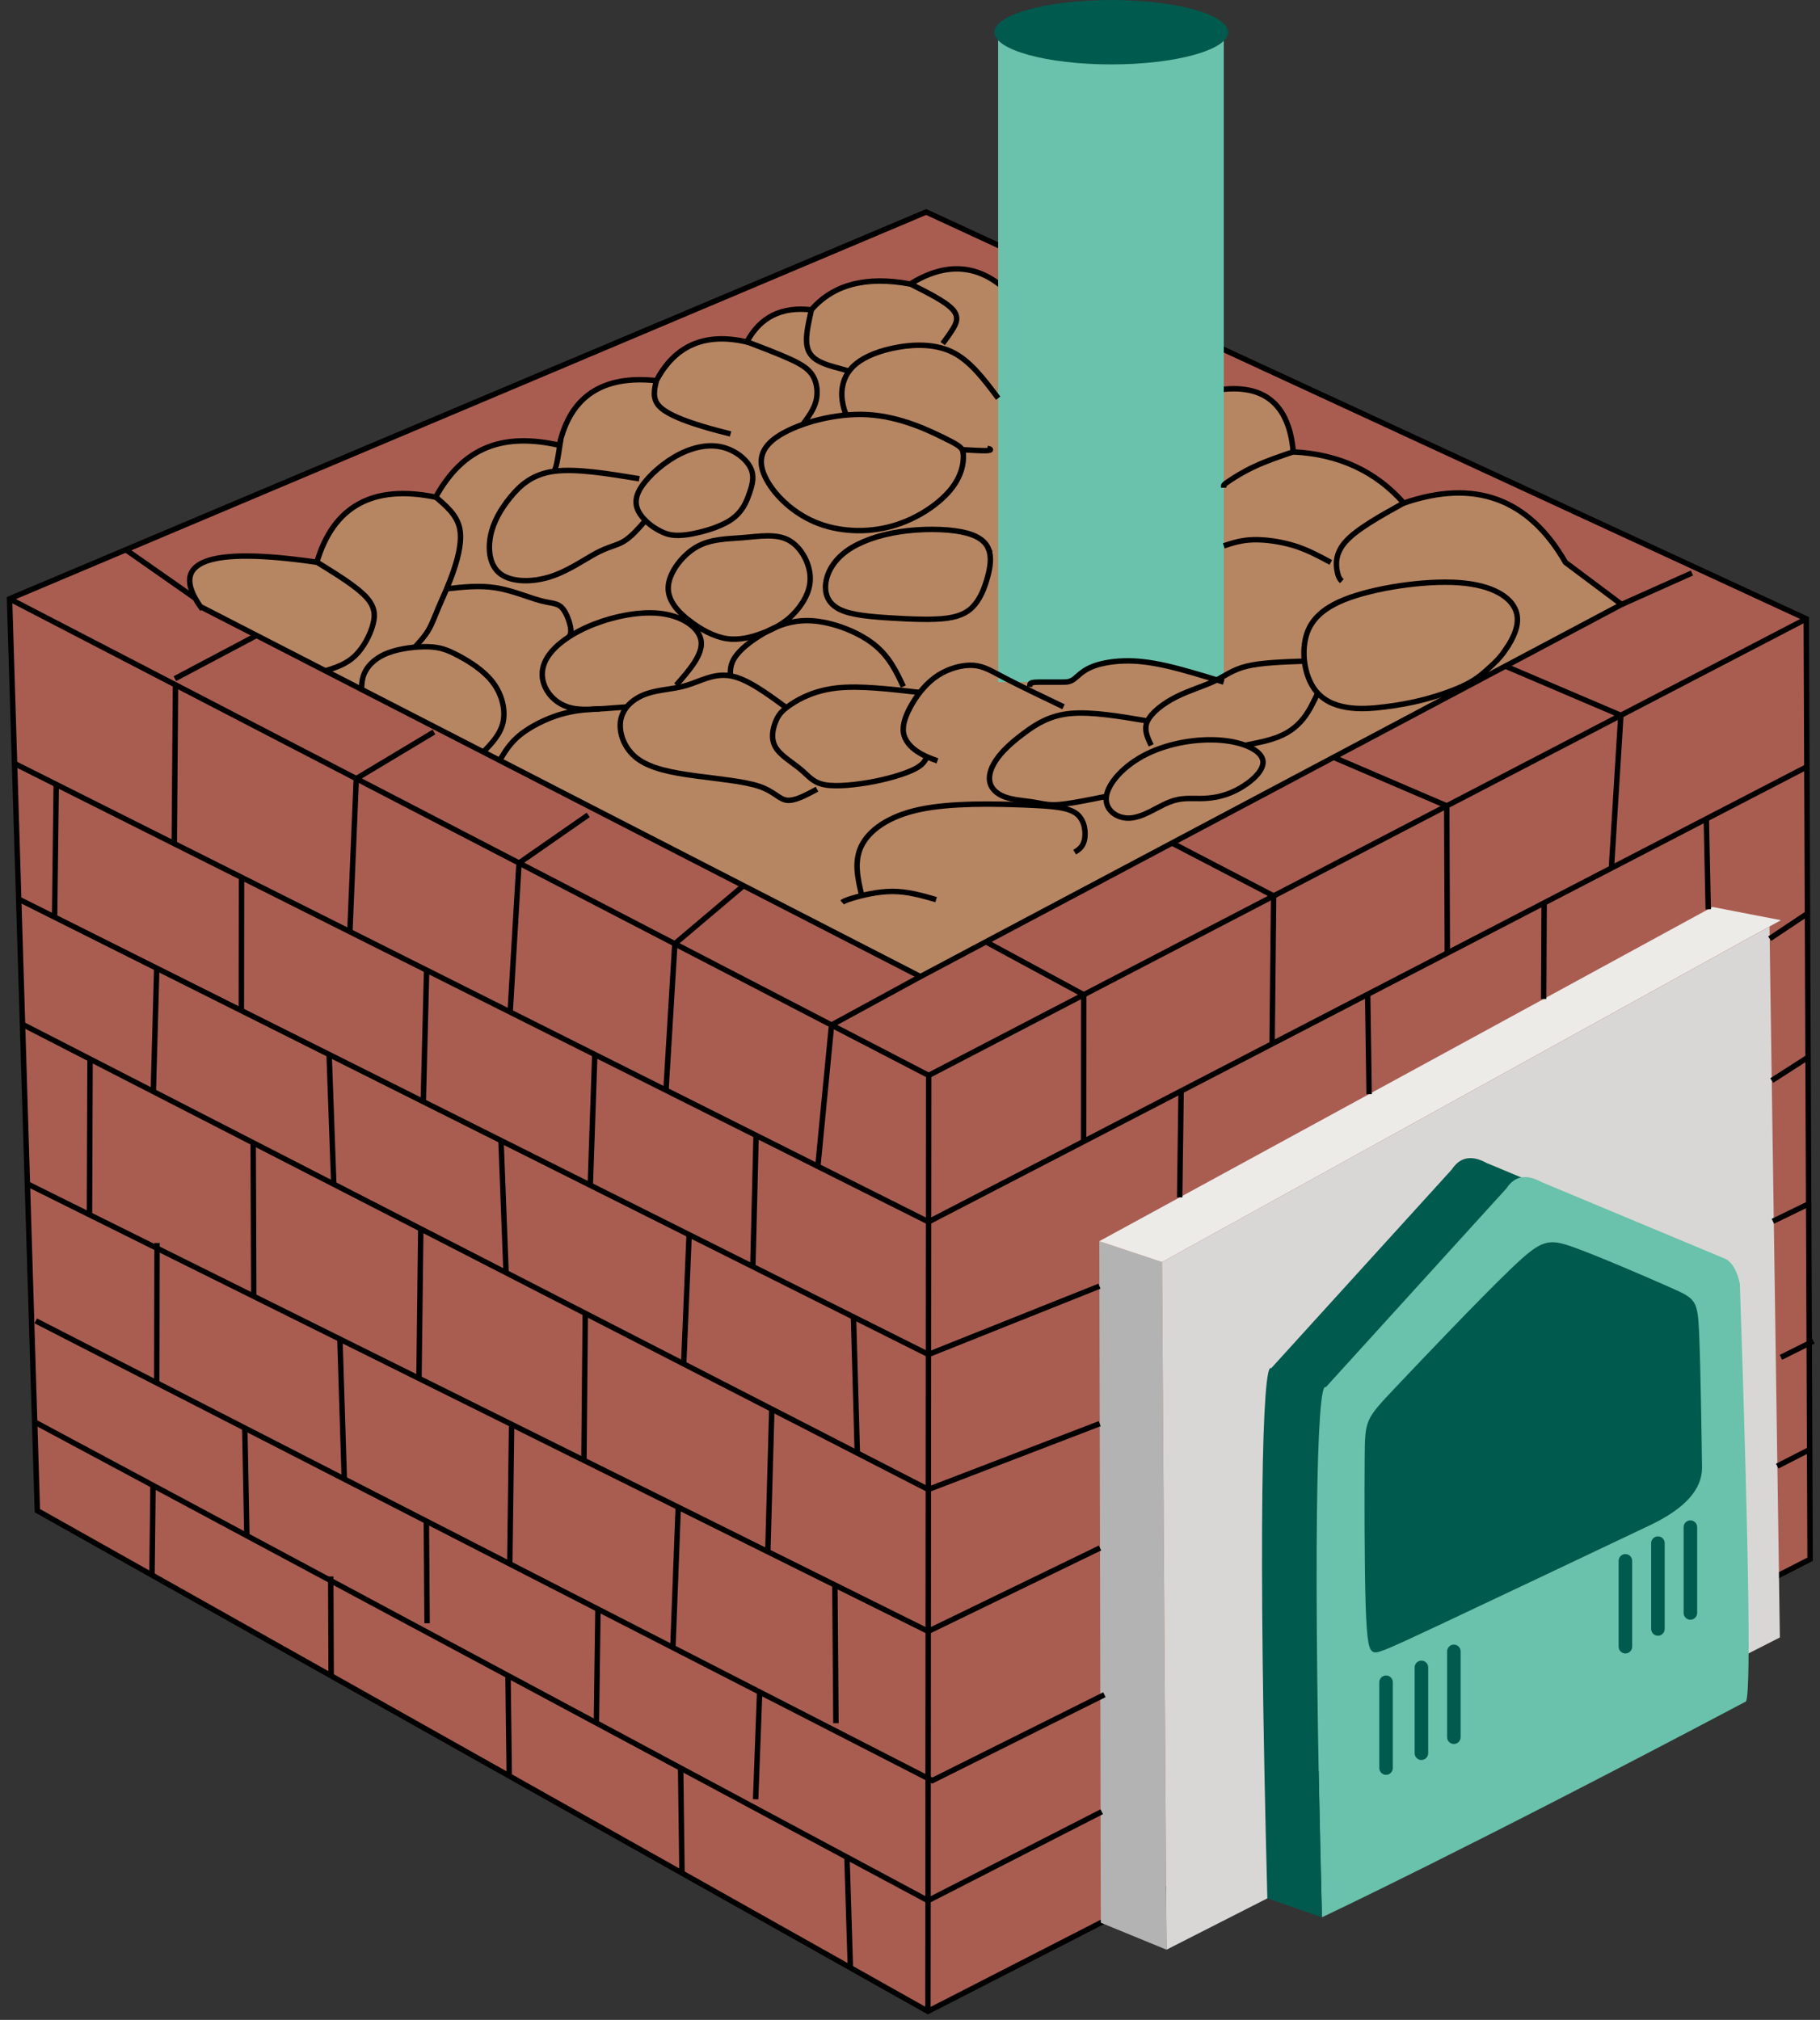 <svg width="191" height="212" viewBox="0 0 191 212" fill="none" xmlns="http://www.w3.org/2000/svg">
<rect x="0" y="0" width="191" height="212" fill="#333333" stroke="none"/>
<path fill-rule="evenodd" clip-rule="evenodd" d="M97.2 22.25L1 62.85L3.92 158.55L97.38 211.1L189.96 163.65L189.56 64.95L97.2 22.25Z" fill="#A95D51" stroke="black" stroke-width="0.57" stroke-miterlimit="22.93"/>
<path fill-rule="evenodd" clip-rule="evenodd" d="M21.061 63.68L96.591 102.5L170.181 63.44C166.261 60.5 164.291 59.03 164.291 59.03C160.421 52.31 154.771 50.24 147.321 52.8C144.361 49.45 140.491 47.66 135.721 47.43C135.291 42.38 132.621 40.21 127.731 40.94C112.891 33.87 105.471 30.33 105.471 30.33C102.501 27.7 99.191 27.53 95.521 29.81C90.911 28.95 87.451 29.85 85.141 32.52C82.021 32.15 79.771 33.28 78.381 35.89C74.011 34.88 70.851 36.23 68.881 39.95C63.231 39.35 59.831 41.61 58.691 46.73C52.891 45.42 48.671 46.83 45.721 52.18C39.151 50.83 34.991 53.11 33.251 59.01C21.751 57.34 17.681 58.9 21.051 63.69L21.061 63.68Z" fill="#B68562" stroke="black" stroke-width="0.57" stroke-miterlimit="22.93"/>
<path fill-rule="evenodd" clip-rule="evenodd" d="M128.43 3.1H104.75V71.59H112.6C113.2 70.7 114.19 69.8 115.8 69.41C117.41 69.01 119.63 69.11 121.69 69.56C123.75 70.01 125.64 70.8 126.73 71.2C127.25 71.39 127.6 71.49 127.82 71.6H128.43V3.11V3.1Z" fill="#6AC1AC"/>
<path fill-rule="evenodd" clip-rule="evenodd" d="M116.619 6.76C123.369 6.76 128.879 5.24 128.879 3.38C128.879 1.52 123.369 0 116.619 0C109.869 0 104.359 1.52 104.359 3.38C104.359 5.24 109.869 6.76 116.619 6.76Z" fill="#005A4D"/>
<path fill-rule="evenodd" clip-rule="evenodd" d="M122.417 204.63L115.527 201.8L115.367 130.27L121.947 132.46L122.417 204.63Z" fill="#B3B3B3"/>
<path fill-rule="evenodd" clip-rule="evenodd" d="M121.947 132.46L115.367 130.27L179.717 95.19L186.897 96.58L121.947 132.46Z" fill="#EDEBE8"/>
<path fill-rule="evenodd" clip-rule="evenodd" d="M122.419 204.63L186.789 171.86L185.699 97.25L121.949 132.46L122.419 204.63Z" fill="#D9D7D5"/>
<path fill-rule="evenodd" clip-rule="evenodd" d="M177.441 176.62C148.161 192.11 133.001 199.24 133.001 199.24C132.001 160.91 132.471 142.77 133.401 143.61C146.041 129.7 152.361 122.74 152.361 122.74C153.221 121.43 154.441 121.2 156.011 122.06C168.941 127.46 175.401 130.16 175.401 130.16C176.101 130.57 176.581 131.43 176.861 132.75C177.851 162.31 178.041 176.93 177.431 176.62H177.441Z" fill="#005A4D"/>
<path fill-rule="evenodd" clip-rule="evenodd" d="M183.171 178.61C153.891 194.1 138.731 201.23 138.731 201.23C137.731 162.9 138.201 144.76 139.131 145.6C151.771 131.69 158.091 124.73 158.091 124.73C158.951 123.42 160.171 123.19 161.741 124.05C174.671 129.45 181.131 132.15 181.131 132.15C181.831 132.56 182.311 133.42 182.591 134.74C183.581 164.3 183.771 178.92 183.161 178.61H183.171Z" fill="#6AC1AC"/>
<path fill-rule="evenodd" clip-rule="evenodd" d="M138.388 185.87L133.008 199.24L138.728 201.24L138.388 185.87Z" fill="#005A4D"/>
<path fill-rule="evenodd" clip-rule="evenodd" d="M143.319 168.46C143.189 164.36 143.189 156.76 143.219 152.91C143.249 149.06 143.299 148.96 146.289 145.79C149.289 142.62 155.219 136.38 158.519 133.21C161.819 130.04 162.469 129.94 165.239 130.94C168.009 131.95 172.889 134.06 175.429 135.19C177.969 136.32 178.169 136.47 178.319 140.02C178.469 143.57 178.569 150.51 178.619 153.99C178.653 156.303 176.833 158.333 173.159 160.08C167.649 162.7 156.629 167.93 150.839 170.65C145.049 173.37 144.499 173.57 144.099 173.37C143.699 173.17 143.449 172.56 143.319 168.46Z" fill="#005A4D"/>
<path fill-rule="evenodd" clip-rule="evenodd" d="M145.46 175.85C145.07 175.85 144.75 176.17 144.75 176.56V185.57C144.75 185.96 145.07 186.28 145.46 186.28C145.85 186.28 146.17 185.96 146.17 185.57V176.56C146.17 176.17 145.85 175.85 145.46 175.85Z" fill="#005A4D"/>
<path fill-rule="evenodd" clip-rule="evenodd" d="M170.577 163.11C170.187 163.11 169.867 163.43 169.867 163.82V172.83C169.867 173.22 170.187 173.54 170.577 173.54C170.967 173.54 171.287 173.22 171.287 172.83V163.82C171.287 163.43 170.967 163.11 170.577 163.11Z" fill="#005A4D"/>
<path fill-rule="evenodd" clip-rule="evenodd" d="M149.171 174.29C148.781 174.29 148.461 174.61 148.461 175V184.01C148.461 184.4 148.781 184.72 149.171 184.72C149.561 184.72 149.881 184.4 149.881 184.01V175C149.881 174.61 149.561 174.29 149.171 174.29Z" fill="#005A4D"/>
<path fill-rule="evenodd" clip-rule="evenodd" d="M173.991 161.25C173.601 161.25 173.281 161.57 173.281 161.96V170.97C173.281 171.36 173.601 171.68 173.991 171.68C174.381 171.68 174.701 171.36 174.701 170.97V161.96C174.701 161.57 174.381 161.25 173.991 161.25Z" fill="#005A4D"/>
<path fill-rule="evenodd" clip-rule="evenodd" d="M152.577 172.61C152.187 172.61 151.867 172.93 151.867 173.32V182.33C151.867 182.72 152.187 183.04 152.577 183.04C152.967 183.04 153.287 182.72 153.287 182.33V173.32C153.287 172.93 152.967 172.61 152.577 172.61Z" fill="#005A4D"/>
<path fill-rule="evenodd" clip-rule="evenodd" d="M177.397 159.57C177.007 159.57 176.688 159.89 176.688 160.28V169.29C176.688 169.68 177.007 170 177.397 170C177.787 170 178.107 169.68 178.107 169.29V160.28C178.107 159.89 177.787 159.57 177.397 159.57Z" fill="#005A4D"/>
<path d="M33.258 59C35.218 60.21 37.168 61.41 38.228 62.46C39.278 63.5 39.438 64.38 39.148 65.5C38.858 66.63 38.138 68 37.228 68.86C36.318 69.72 35.238 70.06 34.148 70.41" stroke="black" stroke-width="0.57" stroke-miterlimit="22.93"/>
<path d="M50.727 78.93C51.627 77.99 52.528 77.05 52.797 75.78C53.068 74.51 52.697 72.92 51.737 71.64C50.778 70.36 49.218 69.4 48.057 68.79C46.898 68.18 46.138 67.91 44.907 67.88C43.678 67.85 41.987 68.05 40.758 68.51C39.528 68.97 38.767 69.7 38.377 70.39C37.987 71.08 37.968 71.72 37.938 72.36" stroke="black" stroke-width="0.57" stroke-miterlimit="22.93"/>
<path d="M111.61 74.18C109.33 73.09 107.04 71.99 105.51 71.19C103.98 70.39 103.22 69.9 102.12 69.83C101.02 69.76 99.6 70.13 98.44 70.88C97.28 71.63 96.38 72.75 95.74 73.85C95.09 74.94 94.69 76.01 94.81 76.87C94.93 77.73 95.56 78.4 96.24 78.86C96.92 79.32 97.65 79.59 98.38 79.86" stroke="black" stroke-width="0.57" stroke-miterlimit="22.93"/>
<path d="M128.428 71.59C126.328 70.94 124.218 70.3 122.448 69.89C120.678 69.49 119.238 69.32 117.878 69.37C116.518 69.42 115.238 69.67 114.378 70.08C113.508 70.48 113.058 71.03 112.658 71.31C112.258 71.59 111.908 71.59 111.408 71.59C110.908 71.59 110.268 71.59 109.708 71.59C109.148 71.59 108.678 71.59 108.418 71.63C108.158 71.67 108.118 71.75 108.098 71.8C108.078 71.85 108.078 71.88 108.078 71.93V72.09" stroke="black" stroke-width="0.57" stroke-miterlimit="22.93"/>
<path d="M98.243 94.42C96.753 93.99 95.253 93.56 93.663 93.56C92.073 93.56 90.373 93.99 89.483 94.26C88.593 94.53 88.483 94.63 88.383 94.72" stroke="black" stroke-width="0.57" stroke-miterlimit="22.93"/>
<path d="M90.438 94C90.018 92.22 89.598 90.43 90.398 88.79C91.198 87.15 93.228 85.66 96.508 84.96C99.798 84.26 104.338 84.36 107.428 84.48C110.518 84.6 112.138 84.73 113.008 85.43C113.868 86.13 113.968 87.39 113.808 88.15C113.638 88.91 113.208 89.18 112.778 89.44" stroke="black" stroke-width="0.57" stroke-miterlimit="22.93"/>
<path d="M68.888 39.94C68.668 40.86 68.458 41.77 69.108 42.55C69.768 43.32 71.298 43.95 72.668 44.41C74.038 44.87 75.238 45.18 75.878 45.34C76.518 45.5 76.598 45.53 76.668 45.55" stroke="black" stroke-width="0.57" stroke-miterlimit="22.93"/>
<path fill-rule="evenodd" clip-rule="evenodd" d="M99.201 46.03C97.561 45.2 94.491 43.72 91.081 43.52C87.671 43.32 83.901 44.4 81.861 45.65C79.811 46.91 79.491 48.34 80.291 50.04C81.091 51.75 83.031 53.73 85.491 54.78C87.951 55.83 90.941 55.96 93.571 55.23C96.211 54.5 98.491 52.92 99.721 51.44C100.951 49.96 101.131 48.58 101.101 47.8C101.071 47.02 100.851 46.85 99.201 46.02V46.03Z" stroke="black" stroke-width="0.57" stroke-miterlimit="22.93"/>
<path d="M104.752 41.79C103.322 39.88 101.892 37.97 100.092 37.03C98.292 36.09 96.102 36.11 94.232 36.44C92.362 36.77 90.802 37.39 89.842 38.18C88.872 38.97 88.502 39.92 88.382 40.77C88.272 41.61 88.422 42.34 88.542 42.78C88.662 43.23 88.742 43.39 88.832 43.55" stroke="black" stroke-width="0.57" stroke-miterlimit="22.93"/>
<path d="M100.961 47.2C101.951 47.25 102.941 47.31 103.441 47.3C103.951 47.29 103.971 47.21 103.921 47.16C103.871 47.11 103.741 47.08 103.621 47.06" stroke="black" stroke-width="0.57" stroke-miterlimit="22.93"/>
<path d="M85.153 32.51C84.883 33.71 84.613 34.91 84.643 35.81C84.673 36.71 84.993 37.32 85.693 37.77C86.393 38.22 87.473 38.5 88.073 38.66C88.673 38.82 88.783 38.86 88.903 38.9" stroke="black" stroke-width="0.57" stroke-miterlimit="22.93"/>
<path d="M88.961 38.9H89.071" stroke="black" stroke-width="0.57" stroke-miterlimit="22.93"/>
<path d="M95.531 29.8C97.381 30.73 99.231 31.65 99.971 32.47C100.711 33.28 100.331 33.99 99.971 34.57C99.611 35.15 99.271 35.6 98.931 36.06" stroke="black" stroke-width="0.57" stroke-miterlimit="22.93"/>
<path d="M78.391 35.88C80.101 36.53 81.811 37.18 83.021 37.74C84.231 38.3 84.931 38.78 85.341 39.51C85.751 40.24 85.861 41.23 85.631 42.11C85.401 42.99 84.821 43.78 84.241 44.56" stroke="black" stroke-width="0.57" stroke-miterlimit="22.93"/>
<path fill-rule="evenodd" clip-rule="evenodd" d="M72.1 56.12C73.44 55.93 75.45 55.39 76.67 54.58C77.89 53.77 78.33 52.7 78.66 51.73C78.99 50.76 79.21 49.89 78.7 48.98C78.2 48.07 76.97 47.13 75.52 46.87C74.07 46.61 72.39 47.02 70.78 47.96C69.18 48.9 67.65 50.36 67.06 51.52C66.47 52.68 66.82 53.53 67.37 54.22C67.92 54.91 68.66 55.43 69.37 55.78C70.08 56.13 70.76 56.3 72.1 56.12Z" stroke="black" stroke-width="0.57" stroke-miterlimit="22.93"/>
<path d="M67.09 50.25C63.77 49.7 60.45 49.16 58.16 49.46C55.87 49.77 54.6 50.92 53.57 52.18C52.54 53.44 51.76 54.79 51.47 56.29C51.19 57.79 51.4 59.42 52.56 60.26C53.72 61.1 55.81 61.14 57.72 60.54C59.63 59.94 61.36 58.7 62.62 58.03C63.89 57.36 64.69 57.28 65.47 56.81C66.25 56.34 66.99 55.49 67.73 54.64" stroke="black" stroke-width="0.57" stroke-miterlimit="22.93"/>
<path d="M58.85 46.11C58.71 47.01 58.58 47.91 58.46 48.47C58.35 49.03 58.25 49.25 58.16 49.47" stroke="black" stroke-width="0.57" stroke-miterlimit="22.93"/>
<path d="M45.729 52.17C46.809 53.09 47.879 54 48.209 55.32C48.539 56.64 48.119 58.37 47.609 59.87C47.099 61.38 46.489 62.67 46.049 63.69C45.609 64.72 45.349 65.48 44.959 66.14C44.569 66.8 44.049 67.36 43.539 67.92" stroke="black" stroke-width="0.57" stroke-miterlimit="22.93"/>
<path d="M70.969 71.91C72.349 70.33 73.729 68.75 73.589 67.35C73.449 65.96 71.789 64.75 69.569 64.42C67.349 64.09 64.559 64.65 62.319 65.52C60.079 66.4 58.399 67.6 57.569 68.8C56.739 69.99 56.769 71.17 57.219 72.14C57.669 73.11 58.549 73.86 59.579 74.2C60.609 74.54 61.789 74.46 62.969 74.39" stroke="black" stroke-width="0.57" stroke-miterlimit="22.93"/>
<path d="M82.35 74.15C80.36 72.69 78.36 71.23 76.65 70.93C74.94 70.63 73.51 71.49 72.07 71.93C70.63 72.36 69.16 72.36 67.87 72.81C66.57 73.26 65.45 74.16 65.16 75.47C64.88 76.78 65.44 78.51 66.85 79.59C68.26 80.67 70.52 81.1 72.98 81.43C75.44 81.76 78.09 82 79.67 82.53C81.25 83.06 81.75 83.89 82.58 83.99C83.41 84.09 84.57 83.46 85.74 82.83" stroke="black" stroke-width="0.57" stroke-miterlimit="22.93"/>
<path d="M96.528 72.68C93.388 72.32 90.248 71.95 87.888 72.2C85.528 72.45 83.938 73.3 82.978 73.95C82.018 74.6 81.678 75.04 81.388 75.77C81.098 76.51 80.868 77.53 81.388 78.42C81.898 79.3 83.168 80.03 84.018 80.74C84.868 81.45 85.308 82.14 86.568 82.37C87.828 82.6 89.918 82.37 91.738 82.02C93.558 81.66 95.118 81.16 95.998 80.71C96.878 80.26 97.078 79.85 97.268 79.44" stroke="black" stroke-width="0.57" stroke-miterlimit="22.93"/>
<path d="M94.801 72.06C94.061 70.47 93.311 68.87 91.651 67.58C89.991 66.29 87.411 65.31 85.291 65.16C83.171 65.01 81.511 65.68 80.151 66.47C78.781 67.26 77.711 68.15 77.181 68.91C76.641 69.67 76.641 70.3 76.641 70.92" stroke="black" stroke-width="0.57" stroke-miterlimit="22.93"/>
<path fill-rule="evenodd" clip-rule="evenodd" d="M103.742 57.61C103.392 56.76 102.522 56.13 100.832 55.81C99.152 55.49 96.662 55.47 94.432 55.81C92.202 56.15 90.222 56.85 88.882 57.81C87.542 58.77 86.842 59.99 86.672 61.12C86.502 62.26 86.862 63.32 88.082 63.94C89.302 64.56 91.372 64.73 93.512 64.86C95.662 64.99 97.882 65.09 99.402 64.88C100.922 64.67 101.742 64.16 102.342 63.4C102.952 62.64 103.352 61.63 103.632 60.59C103.922 59.55 104.092 58.46 103.732 57.61H103.742Z" stroke="black" stroke-width="0.57" stroke-miterlimit="22.93"/>
<path fill-rule="evenodd" clip-rule="evenodd" d="M72.259 65.08C71.029 64.1 69.989 62.91 70.139 61.45C70.289 59.99 71.619 58.26 73.109 57.4C74.599 56.55 76.259 56.57 77.959 56.43C79.659 56.29 81.389 55.99 82.699 56.66C84.009 57.33 84.889 58.96 85.009 60.35C85.139 61.74 84.509 62.9 83.869 63.74C83.229 64.58 82.579 65.11 81.959 65.51C81.339 65.91 80.759 66.19 79.829 66.52C78.899 66.85 77.629 67.23 76.279 67.03C74.929 66.83 73.509 66.06 72.279 65.08H72.259Z" stroke="black" stroke-width="0.57" stroke-miterlimit="22.93"/>
<path d="M46.867 61.8C48.587 61.61 50.307 61.42 52.017 61.69C53.727 61.96 55.437 62.69 56.607 63.01C57.777 63.34 58.407 63.26 58.897 63.71C59.387 64.16 59.737 65.14 59.857 65.75C59.977 66.36 59.857 66.6 59.727 66.84" stroke="black" stroke-width="0.57" stroke-miterlimit="22.93"/>
<path d="M52.438 79.81C52.987 78.89 53.538 77.96 54.617 77.1C55.697 76.24 57.307 75.43 58.788 74.99C60.267 74.55 61.617 74.47 62.297 74.44C62.751 74.413 63.131 74.39 63.438 74.37C63.907 74.34 64.838 74.26 65.767 74.2" stroke="black" stroke-width="0.57" stroke-miterlimit="22.93"/>
<path d="M147.319 52.79C144.859 54.16 142.389 55.53 141.229 56.83C140.059 58.13 140.199 59.36 140.349 60.04C140.499 60.72 140.668 60.85 140.828 60.99" stroke="black" stroke-width="0.57" stroke-miterlimit="22.93"/>
<path fill-rule="evenodd" clip-rule="evenodd" d="M158.04 68.12C158.74 67.11 159.6 65.54 159.09 64.12C158.58 62.69 156.68 61.4 153.08 61.15C149.47 60.9 144.16 61.7 141.07 62.94C137.98 64.19 137.12 65.88 136.9 67.63C136.68 69.37 137.12 71.17 137.95 72.33C138.78 73.49 140.01 74.02 141.31 74.24C142.61 74.46 143.97 74.36 145.33 74.19C146.69 74.02 148.05 73.79 149.56 73.39C151.07 72.99 152.73 72.41 153.87 71.83C155.02 71.25 155.65 70.66 156.24 70.13C156.82 69.6 157.36 69.14 158.05 68.12H158.04Z" stroke="black" stroke-width="0.57" stroke-miterlimit="22.93"/>
<path d="M139.66 59.03C138.45 58.38 137.25 57.72 135.83 57.28C134.41 56.84 132.78 56.61 131.51 56.65C130.24 56.69 129.33 56.99 128.43 57.29" stroke="black" stroke-width="0.57" stroke-miterlimit="22.93"/>
<path d="M135.722 47.42C134.322 47.9 132.922 48.37 131.702 48.94C130.482 49.5 129.452 50.16 128.942 50.51C128.422 50.86 128.422 50.91 128.422 50.98V51.19" stroke="black" stroke-width="0.57" stroke-miterlimit="22.93"/>
<path fill-rule="evenodd" clip-rule="evenodd" d="M122.699 84.19C121.479 84.68 119.968 85.79 118.578 85.86C117.188 85.94 115.898 84.98 116.108 83.57C116.308 82.16 117.989 80.3 120.339 79.14C122.689 77.97 125.699 77.49 128.129 77.69C130.549 77.89 132.389 78.77 132.539 79.85C132.689 80.93 131.159 82.21 129.749 82.93C128.339 83.65 127.058 83.8 125.958 83.81C124.848 83.82 123.918 83.7 122.708 84.19H122.699Z" stroke="black" stroke-width="0.57" stroke-miterlimit="22.93"/>
<path d="M136.892 69.39C134.622 69.47 132.352 69.55 130.842 69.92C129.332 70.29 128.582 70.94 127.452 71.48C126.322 72.02 124.812 72.45 123.442 73.14C122.072 73.83 120.842 74.79 120.422 75.68C120.012 76.57 120.412 77.4 120.812 78.23" stroke="black" stroke-width="0.57" stroke-miterlimit="22.93"/>
<path d="M130.672 78.22C131.962 77.97 133.242 77.72 134.292 77.28C135.342 76.84 136.142 76.21 136.772 75.42C137.402 74.63 137.842 73.69 138.292 72.74" stroke="black" stroke-width="0.57" stroke-miterlimit="22.93"/>
<path d="M120.419 75.67C117.479 75.17 114.549 74.68 112.369 74.88C110.199 75.08 108.789 75.97 107.599 76.85C106.409 77.72 105.429 78.58 104.759 79.46C104.089 80.34 103.739 81.24 103.859 81.98C103.969 82.72 104.549 83.3 105.419 83.63C106.289 83.96 107.439 84.03 108.299 84.16C109.159 84.29 109.729 84.47 110.549 84.47C111.369 84.47 112.429 84.29 113.399 84.11C114.369 83.93 115.239 83.76 116.109 83.58" stroke="black" stroke-width="0.57" stroke-miterlimit="22.93"/>
<path d="M1 62.85L97.46 112.87L97.38 211.1" stroke="black" stroke-width="0.57" stroke-miterlimit="22.93"/>
<path d="M97.461 112.87L189.561 64.95" stroke="black" stroke-width="0.57" stroke-miterlimit="22.93"/>
<path d="M1.531 80.14L97.441 128.24L189.621 80.48" stroke="black" stroke-width="0.57" stroke-miterlimit="22.93"/>
<path d="M1.961 94.37L97.431 142.16L115.381 134.99" stroke="black" stroke-width="0.57" stroke-miterlimit="22.93"/>
<path d="M185.719 98.52L189.679 95.88" stroke="black" stroke-width="0.57" stroke-miterlimit="22.93"/>
<path d="M2.359 107.51L97.419 156.33L115.409 149.42" stroke="black" stroke-width="0.57" stroke-miterlimit="22.93"/>
<path d="M185.938 113.41L189.737 110.97" stroke="black" stroke-width="0.57" stroke-miterlimit="22.93"/>
<path d="M2.867 124.25L97.407 171.22L115.437 162.47M186.057 128.18L189.797 126.36" stroke="black" stroke-width="0.57" stroke-miterlimit="22.93"/>
<path d="M3.75 138.63L97.84 186.88L115.9 177.87M186.9 142.46L190.31 140.76" stroke="black" stroke-width="0.57" stroke-miterlimit="22.93"/>
<path d="M3.641 149.25L97.391 199.48L115.621 190.15M186.511 153.88L189.911 152.14" stroke="black" stroke-width="0.57" stroke-miterlimit="22.93"/>
<path d="M13.211 57.7L20.511 62.81" stroke="black" stroke-width="0.57" stroke-miterlimit="22.93"/>
<path d="M18.352 71.23L26.922 66.69" stroke="black" stroke-width="0.57" stroke-miterlimit="22.93"/>
<path d="M37.391 81.72L45.541 76.83" stroke="black" stroke-width="0.57" stroke-miterlimit="22.93"/>
<path d="M18.419 71.89L18.289 88.54" stroke="black" stroke-width="0.57" stroke-miterlimit="22.93"/>
<path d="M37.389 81.72L36.719 97.78" stroke="black" stroke-width="0.57" stroke-miterlimit="22.93"/>
<path d="M53.539 106.22L54.469 90.58L61.729 85.53" stroke="black" stroke-width="0.57" stroke-miterlimit="22.93"/>
<path d="M78.021 92.96L70.821 99.05L69.891 114.42" stroke="black" stroke-width="0.57" stroke-miterlimit="22.93"/>
<path d="M85.828 122.41L87.268 107.58L96.588 102.5" stroke="black" stroke-width="0.57" stroke-miterlimit="22.93"/>
<path d="M103.469 98.85L113.729 104.4L113.719 119.81" stroke="black" stroke-width="0.57" stroke-miterlimit="22.93"/>
<path d="M123 88.48L133.66 94.03L133.5 109.56" stroke="black" stroke-width="0.57" stroke-miterlimit="22.93"/>
<path d="M139.949 79.48L151.829 84.58L151.889 100.03" stroke="black" stroke-width="0.57" stroke-miterlimit="22.93"/>
<path d="M157.98 69.91L170.1 75.08L169.11 91.11" stroke="black" stroke-width="0.57" stroke-miterlimit="22.93"/>
<path d="M170.18 63.44L177.56 60.14" stroke="black" stroke-width="0.57" stroke-miterlimit="22.93"/>
<path d="M5.9 82.33L5.73 96.25" stroke="black" stroke-width="0.57" stroke-miterlimit="22.93"/>
<path d="M25.348 92.09L25.328 106.06" stroke="black" stroke-width="0.57" stroke-miterlimit="22.93"/>
<path d="M44.772 101.82L44.422 115.62" stroke="black" stroke-width="0.57" stroke-miterlimit="22.93"/>
<path d="M62.419 110.67L61.949 124.39" stroke="black" stroke-width="0.57" stroke-miterlimit="22.93"/>
<path d="M79.348 119.16L79.008 132.94" stroke="black" stroke-width="0.57" stroke-miterlimit="22.93"/>
<path d="M16.45 101.62L16.09 114.55" stroke="black" stroke-width="0.57" stroke-miterlimit="22.93"/>
<path d="M34.539 110.68L35.029 124.28" stroke="black" stroke-width="0.57" stroke-miterlimit="22.93"/>
<path d="M52.578 119.7L53.108 133.57" stroke="black" stroke-width="0.57" stroke-miterlimit="22.93"/>
<path d="M72.32 129.59L71.75 143.14" stroke="black" stroke-width="0.57" stroke-miterlimit="22.93"/>
<path d="M89.57 138.22L89.97 152.5" stroke="black" stroke-width="0.57" stroke-miterlimit="22.93"/>
<path d="M9.451 111.15L9.391 127.48" stroke="black" stroke-width="0.57" stroke-miterlimit="22.93"/>
<path d="M26.57 119.94L26.63 136.05" stroke="black" stroke-width="0.57" stroke-miterlimit="22.93"/>
<path d="M44.159 128.97L43.969 144.66" stroke="black" stroke-width="0.57" stroke-miterlimit="22.93"/>
<path d="M61.421 137.84L61.281 153.26" stroke="black" stroke-width="0.57" stroke-miterlimit="22.93"/>
<path d="M80.998 147.89L80.578 162.85" stroke="black" stroke-width="0.57" stroke-miterlimit="22.93"/>
<path d="M16.479 130.46L16.449 145.14" stroke="black" stroke-width="0.57" stroke-miterlimit="22.93"/>
<path d="M35.672 140.54L36.132 155.23" stroke="black" stroke-width="0.57" stroke-miterlimit="22.93"/>
<path d="M25.688 149.88L25.907 161.18" stroke="black" stroke-width="0.57" stroke-miterlimit="22.93"/>
<path d="M53.69 149.49L53.5 164.14" stroke="black" stroke-width="0.57" stroke-miterlimit="22.93"/>
<path d="M71.177 158.18L70.617 172.92" stroke="black" stroke-width="0.57" stroke-miterlimit="22.93"/>
<path d="M87.617 166.35L87.727 180.86" stroke="black" stroke-width="0.57" stroke-miterlimit="22.93"/>
<path d="M44.742 159.65L44.822 170.37" stroke="black" stroke-width="0.57" stroke-miterlimit="22.93"/>
<path d="M62.75 168.88L62.59 180.79" stroke="black" stroke-width="0.57" stroke-miterlimit="22.93"/>
<path d="M79.721 177.59L79.301 188.84" stroke="black" stroke-width="0.57" stroke-miterlimit="22.93"/>
<path d="M16.059 155.8L15.949 165.31" stroke="black" stroke-width="0.57" stroke-miterlimit="22.93"/>
<path d="M34.711 165.46L34.751 175.89" stroke="black" stroke-width="0.57" stroke-miterlimit="22.93"/>
<path d="M53.312 175.86L53.443 186.39" stroke="black" stroke-width="0.57" stroke-miterlimit="22.93"/>
<path d="M71.43 185.57L71.57 196.59" stroke="black" stroke-width="0.57" stroke-miterlimit="22.93"/>
<path d="M88.883 194.92L89.243 206.52" stroke="black" stroke-width="0.57" stroke-miterlimit="22.93"/>
<path d="M123.951 114.51L123.801 125.67" stroke="black" stroke-width="0.57" stroke-miterlimit="22.93"/>
<path d="M143.531 104.36L143.681 114.84" stroke="black" stroke-width="0.57" stroke-miterlimit="22.93"/>
<path d="M162.05 94.77L162 104.85" stroke="black" stroke-width="0.57" stroke-miterlimit="22.93"/>
<path d="M179.07 85.95L179.27 95.44" stroke="black" stroke-width="0.57" stroke-miterlimit="22.93"/>
</svg>
